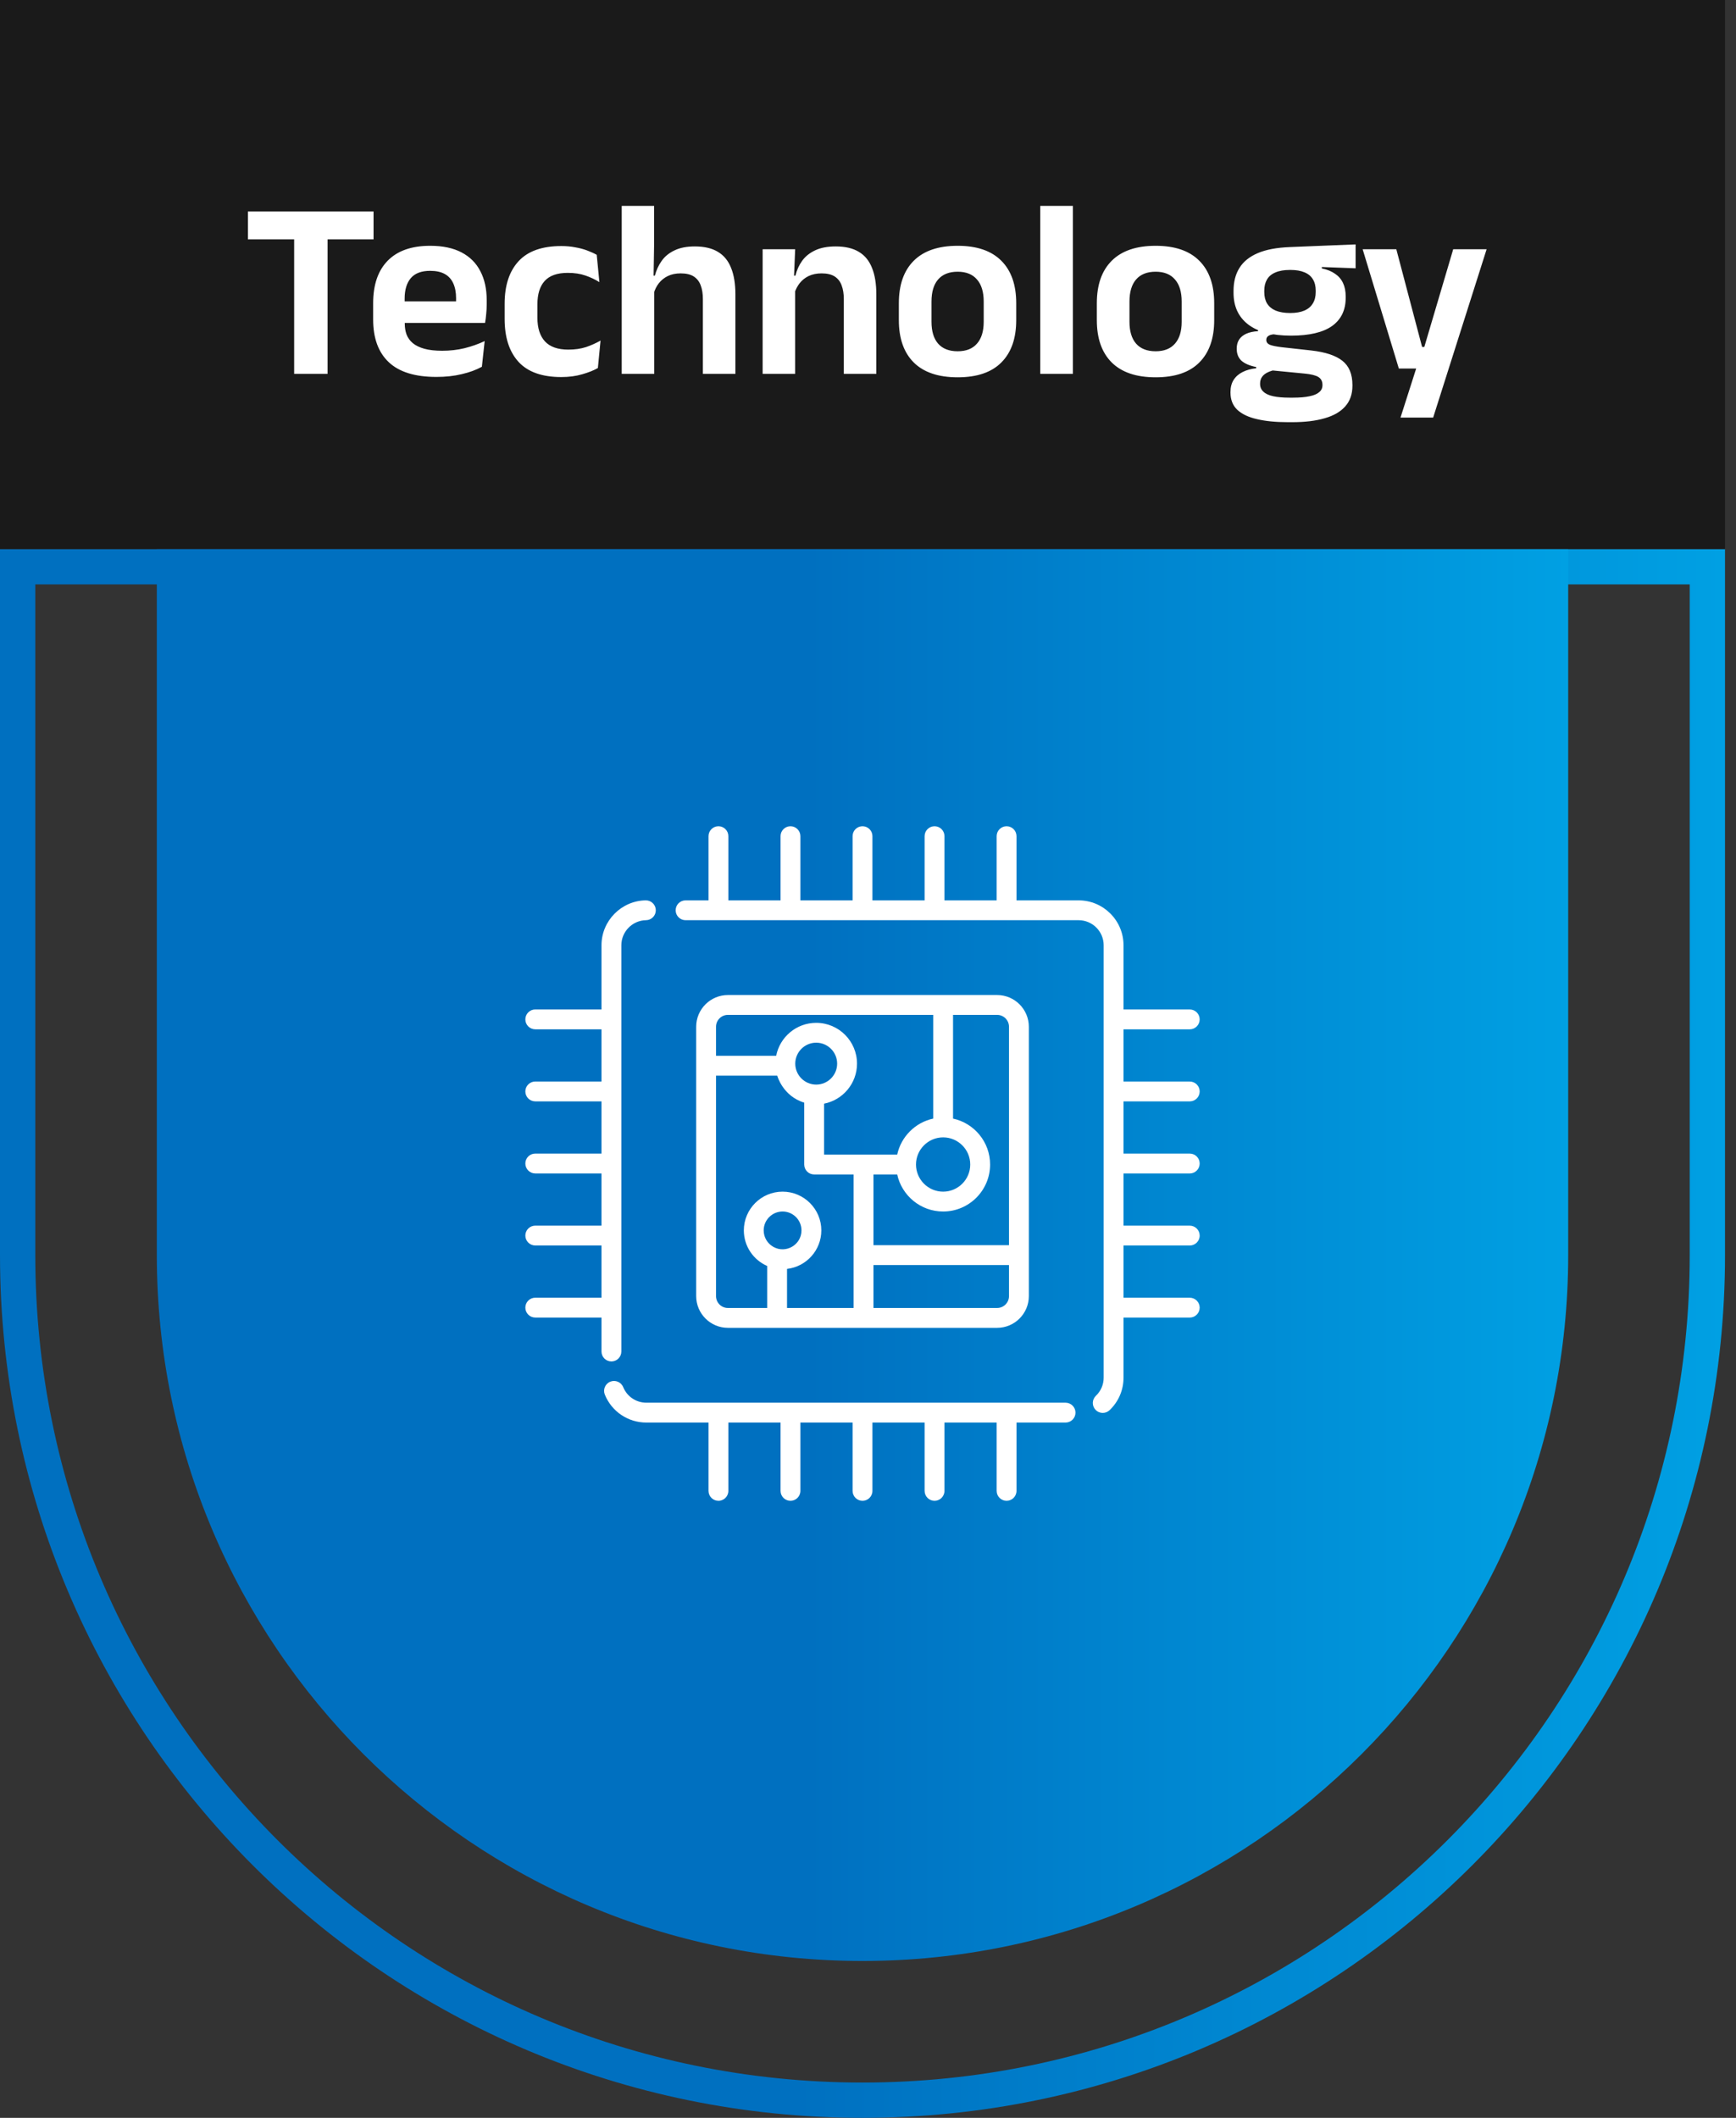 <svg width="123" height="150" viewBox="0 0 123 150" fill="none" xmlns="http://www.w3.org/2000/svg">
<rect x="0" y="0" width="123" height="150" fill="#333333" stroke="none"/>
<path d="M1.25 40.139H120.972V88.889C120.972 121.949 94.171 148.75 61.111 148.75C28.051 148.75 1.25 121.949 1.25 88.889V40.139Z" stroke="url(#paint0_linear_2693_1205)" stroke-width="2.5"/>
<path d="M11.111 38.889H111.111V88.889C111.111 116.503 88.725 138.889 61.111 138.889V138.889C33.497 138.889 11.111 116.503 11.111 88.889V38.889Z" fill="url(#paint1_linear_2693_1205)"/>
<rect width="122.222" height="38.889" fill="#1A1A1A"/>
<path d="M20.842 26.481V15.42H23.209V26.481H20.842ZM17.566 16.95V14.979H26.467V16.95H17.566ZM30.92 26.697C29.408 26.697 28.283 26.349 27.545 25.653C26.807 24.957 26.438 23.949 26.438 22.629V21.477C26.438 20.169 26.783 19.164 27.473 18.462C28.163 17.76 29.165 17.409 30.479 17.409C31.367 17.409 32.108 17.565 32.702 17.877C33.296 18.189 33.74 18.633 34.034 19.209C34.334 19.779 34.484 20.463 34.484 21.261V21.576C34.484 21.792 34.472 22.014 34.448 22.242C34.43 22.464 34.403 22.674 34.367 22.872H32.279C32.297 22.542 32.306 22.23 32.306 21.936C32.312 21.636 32.315 21.366 32.315 21.126C32.315 20.712 32.249 20.361 32.117 20.073C31.985 19.779 31.784 19.557 31.514 19.407C31.244 19.257 30.899 19.182 30.479 19.182C29.861 19.182 29.405 19.353 29.111 19.695C28.817 20.037 28.67 20.523 28.67 21.153V21.972L28.679 22.233V22.926C28.679 23.202 28.721 23.457 28.805 23.691C28.895 23.925 29.042 24.129 29.246 24.303C29.45 24.471 29.72 24.603 30.056 24.699C30.398 24.795 30.824 24.843 31.334 24.843C31.886 24.843 32.411 24.783 32.909 24.663C33.413 24.537 33.89 24.369 34.34 24.159L34.142 25.977C33.74 26.199 33.266 26.373 32.72 26.499C32.18 26.631 31.58 26.697 30.92 26.697ZM27.662 22.872V21.342H33.899V22.872H27.662ZM39.769 26.706C38.407 26.706 37.395 26.346 36.736 25.626C36.081 24.906 35.755 23.895 35.755 22.593V21.513C35.755 20.217 36.084 19.212 36.745 18.498C37.404 17.784 38.413 17.427 39.769 17.427C40.123 17.427 40.453 17.457 40.758 17.517C41.071 17.571 41.352 17.646 41.605 17.742C41.862 17.838 42.087 17.94 42.279 18.048L42.468 19.983C42.175 19.797 41.844 19.641 41.478 19.515C41.118 19.389 40.702 19.326 40.227 19.326C39.483 19.326 38.938 19.518 38.59 19.902C38.248 20.28 38.077 20.832 38.077 21.558V22.512C38.077 23.232 38.254 23.787 38.608 24.177C38.968 24.567 39.52 24.762 40.264 24.762C40.737 24.762 41.157 24.702 41.523 24.582C41.889 24.456 42.231 24.303 42.55 24.123L42.361 26.067C42.066 26.235 41.697 26.382 41.254 26.508C40.809 26.64 40.315 26.706 39.769 26.706ZM49.801 26.481V21.18C49.801 20.808 49.75 20.487 49.648 20.217C49.552 19.947 49.39 19.737 49.162 19.587C48.934 19.437 48.622 19.362 48.226 19.362C47.878 19.362 47.575 19.425 47.317 19.551C47.059 19.677 46.846 19.848 46.678 20.064C46.516 20.274 46.396 20.514 46.318 20.784L45.85 19.524H46.399C46.501 19.134 46.663 18.783 46.885 18.471C47.107 18.159 47.41 17.913 47.794 17.733C48.178 17.547 48.655 17.454 49.225 17.454C49.903 17.454 50.452 17.583 50.872 17.841C51.292 18.093 51.601 18.471 51.799 18.975C52.003 19.479 52.105 20.103 52.105 20.847V26.481H49.801ZM44.05 26.481V14.583H46.345V17.301L46.3 20.046L46.354 20.217V26.481H44.05ZM59.786 26.481V21.18C59.786 20.808 59.735 20.487 59.633 20.217C59.537 19.947 59.375 19.737 59.147 19.587C58.919 19.437 58.607 19.362 58.211 19.362C57.863 19.362 57.557 19.425 57.293 19.551C57.035 19.677 56.822 19.848 56.654 20.064C56.492 20.274 56.369 20.514 56.285 20.784L55.925 19.524H56.357C56.453 19.134 56.612 18.783 56.834 18.471C57.062 18.159 57.368 17.913 57.752 17.733C58.142 17.547 58.628 17.454 59.21 17.454C59.888 17.454 60.437 17.583 60.857 17.841C61.277 18.093 61.586 18.471 61.784 18.975C61.988 19.479 62.09 20.103 62.09 20.847V26.481H59.786ZM54.035 26.481V17.652H56.339L56.249 19.803L56.339 19.992V26.481H54.035ZM67.853 26.724C66.485 26.724 65.447 26.373 64.739 25.671C64.037 24.969 63.686 23.97 63.686 22.674V21.477C63.686 20.175 64.037 19.173 64.739 18.471C65.447 17.763 66.485 17.409 67.853 17.409C69.215 17.409 70.247 17.763 70.949 18.471C71.651 19.173 72.002 20.175 72.002 21.477V22.674C72.002 23.97 71.651 24.969 70.949 25.671C70.253 26.373 69.221 26.724 67.853 26.724ZM67.853 24.879C68.453 24.879 68.909 24.699 69.221 24.339C69.539 23.979 69.698 23.463 69.698 22.791V21.36C69.698 20.676 69.539 20.154 69.221 19.794C68.909 19.428 68.453 19.245 67.853 19.245C67.247 19.245 66.785 19.428 66.467 19.794C66.155 20.154 65.999 20.676 65.999 21.36V22.791C65.999 23.463 66.155 23.979 66.467 24.339C66.785 24.699 67.247 24.879 67.853 24.879ZM73.705 26.481V14.583H76.018V26.481H73.705ZM81.88 26.724C80.513 26.724 79.475 26.373 78.766 25.671C78.064 24.969 77.713 23.97 77.713 22.674V21.477C77.713 20.175 78.064 19.173 78.766 18.471C79.475 17.763 80.513 17.409 81.88 17.409C83.243 17.409 84.275 17.763 84.977 18.471C85.678 19.173 86.029 20.175 86.029 21.477V22.674C86.029 23.97 85.678 24.969 84.977 25.671C84.281 26.373 83.249 26.724 81.88 26.724ZM81.88 24.879C82.481 24.879 82.936 24.699 83.249 24.339C83.567 23.979 83.725 23.463 83.725 22.791V21.36C83.725 20.676 83.567 20.154 83.249 19.794C82.936 19.428 82.481 19.245 81.88 19.245C81.275 19.245 80.812 19.428 80.495 19.794C80.183 20.154 80.026 20.676 80.026 21.36V22.791C80.026 23.463 80.183 23.979 80.495 24.339C80.812 24.699 81.275 24.879 81.88 24.879ZM91.476 23.772C90.138 23.772 89.124 23.508 88.434 22.98C87.744 22.446 87.399 21.699 87.399 20.739V20.604C87.399 19.968 87.537 19.428 87.813 18.984C88.089 18.534 88.521 18.183 89.109 17.931C89.697 17.679 90.459 17.535 91.395 17.499L96.048 17.31V19.002L93.654 18.912V19.011C94.032 19.089 94.344 19.215 94.59 19.389C94.842 19.557 95.031 19.776 95.157 20.046C95.283 20.31 95.346 20.631 95.346 21.009V21.09C95.346 21.96 95.025 22.626 94.383 23.088C93.741 23.544 92.772 23.772 91.476 23.772ZM91.368 28.164H91.62C92.088 28.164 92.475 28.131 92.781 28.065C93.087 28.005 93.315 27.909 93.465 27.777C93.621 27.651 93.699 27.486 93.699 27.282V27.255C93.699 27.003 93.6 26.817 93.402 26.697C93.21 26.583 92.898 26.505 92.466 26.463L89.883 26.211L90.414 26.184C90.192 26.226 89.994 26.289 89.82 26.373C89.652 26.451 89.52 26.556 89.424 26.688C89.328 26.82 89.28 26.982 89.28 27.174V27.192C89.28 27.414 89.358 27.597 89.514 27.741C89.67 27.891 89.904 27.999 90.216 28.065C90.528 28.131 90.912 28.164 91.368 28.164ZM91.242 29.901C90.39 29.901 89.661 29.829 89.055 29.685C88.449 29.547 87.984 29.325 87.66 29.019C87.342 28.713 87.183 28.308 87.183 27.804V27.768C87.183 27.426 87.258 27.138 87.408 26.904C87.558 26.67 87.771 26.484 88.047 26.346C88.323 26.208 88.641 26.121 89.001 26.085V25.995C88.545 25.905 88.2 25.758 87.966 25.554C87.738 25.344 87.624 25.059 87.624 24.699V24.69C87.624 24.438 87.681 24.225 87.795 24.051C87.909 23.877 88.077 23.739 88.299 23.637C88.527 23.535 88.806 23.475 89.136 23.457V23.196L91.089 23.682L90.459 23.664C90.183 23.67 89.991 23.709 89.883 23.781C89.775 23.847 89.721 23.943 89.721 24.069V24.078C89.721 24.234 89.805 24.348 89.973 24.42C90.141 24.486 90.42 24.543 90.81 24.591L92.925 24.825C93.915 24.939 94.644 25.182 95.112 25.554C95.586 25.926 95.823 26.499 95.823 27.273V27.318C95.823 27.912 95.655 28.398 95.319 28.776C94.983 29.16 94.497 29.442 93.861 29.622C93.231 29.808 92.466 29.901 91.566 29.901H91.242ZM91.413 22.17C91.815 22.17 92.148 22.113 92.412 21.999C92.682 21.885 92.883 21.717 93.015 21.495C93.153 21.273 93.222 21.003 93.222 20.685V20.586C93.222 20.268 93.156 20.001 93.024 19.785C92.892 19.563 92.694 19.398 92.43 19.29C92.166 19.176 91.833 19.119 91.431 19.119H91.404C90.978 19.119 90.63 19.179 90.36 19.299C90.09 19.413 89.892 19.581 89.766 19.803C89.64 20.019 89.577 20.28 89.577 20.586V20.685C89.577 21.003 89.643 21.273 89.775 21.495C89.913 21.717 90.117 21.885 90.387 21.999C90.663 22.113 91.005 22.17 91.413 22.17ZM101.992 24.573L100.759 25.104L102.964 17.652H105.331L101.542 29.577H99.229L100.615 25.239L101.686 26.103H99.112L96.547 17.652H98.932L100.759 24.573H101.992Z" fill="white"/>
<path d="M45.762 63.769H45.751C44.023 63.794 42.617 65.221 42.617 66.95V71.496H37.925C37.537 71.496 37.222 71.811 37.222 72.2C37.222 72.588 37.537 72.903 37.925 72.903H42.617V76.6H37.925C37.537 76.6 37.222 76.915 37.222 77.303C37.222 77.692 37.537 78.007 37.925 78.007H42.617V81.704H37.925C37.537 81.704 37.222 82.019 37.222 82.407C37.222 82.796 37.537 83.111 37.925 83.111H42.617V86.808H37.925C37.537 86.808 37.222 87.123 37.222 87.511C37.222 87.899 37.537 88.214 37.925 88.214H42.617V91.912H37.925C37.537 91.912 37.222 92.226 37.222 92.615C37.222 93.003 37.537 93.318 37.925 93.318H42.617V95.723C42.617 96.111 42.932 96.426 43.321 96.426C43.709 96.426 44.024 96.111 44.024 95.723V66.95C44.024 65.985 44.808 65.189 45.773 65.174C46.161 65.169 46.471 64.85 46.465 64.461C46.459 64.076 46.146 63.769 45.762 63.769Z" fill="white"/>
<path d="M75.497 99.349H45.8C45.075 99.349 44.43 98.916 44.155 98.246C44.008 97.886 43.598 97.714 43.238 97.861C42.878 98.008 42.707 98.419 42.854 98.778C43.345 99.98 44.501 100.756 45.8 100.756H50.2V105.593C50.2 105.982 50.515 106.297 50.903 106.297C51.292 106.297 51.606 105.982 51.606 105.593V100.756H55.304V105.593C55.304 105.982 55.619 106.297 56.007 106.297C56.395 106.297 56.71 105.982 56.71 105.593V100.756H60.408V105.593C60.408 105.982 60.722 106.297 61.111 106.297C61.499 106.297 61.814 105.982 61.814 105.593V100.756H65.511V105.593C65.511 105.982 65.826 106.297 66.215 106.297C66.603 106.297 66.918 105.982 66.918 105.593V100.756H70.615V105.593C70.615 105.982 70.93 106.297 71.319 106.297C71.707 106.297 72.022 105.982 72.022 105.593V100.756H75.497C75.885 100.756 76.201 100.441 76.201 100.053C76.201 99.664 75.885 99.349 75.497 99.349Z" fill="white"/>
<path d="M70.649 70.475H51.573C50.334 70.475 49.326 71.483 49.326 72.722V91.799C49.326 93.038 50.334 94.046 51.573 94.046H70.649C71.888 94.046 72.896 93.038 72.896 91.799V72.722C72.896 71.483 71.888 70.475 70.649 70.475ZM50.732 72.722C50.732 72.258 51.109 71.881 51.573 71.881H66.12V79.226C64.848 79.5 63.844 80.505 63.569 81.776H58.387V78.17C59.716 77.91 60.721 76.737 60.721 75.334C60.721 73.74 59.424 72.444 57.83 72.444C56.426 72.444 55.254 73.449 54.994 74.776H50.732V72.722ZM66.823 80.557C67.883 80.557 68.744 81.42 68.744 82.479C68.744 83.539 67.883 84.401 66.823 84.401C65.756 84.401 64.901 83.531 64.901 82.479C64.901 81.426 65.758 80.557 66.823 80.557ZM57.83 76.818C57.017 76.818 56.346 76.156 56.346 75.334C56.346 74.516 57.012 73.85 57.83 73.85C58.649 73.85 59.314 74.516 59.314 75.334C59.314 76.159 58.642 76.818 57.83 76.818ZM54.793 88.311C54.385 88.083 54.109 87.645 54.109 87.145C54.109 86.407 54.711 85.807 55.449 85.807C56.187 85.807 56.787 86.407 56.787 87.145C56.786 88.168 55.681 88.813 54.793 88.311ZM60.481 92.64H55.763V89.872C57.129 89.716 58.193 88.552 58.193 87.145C58.193 85.632 56.962 84.401 55.449 84.401C53.934 84.401 52.703 85.632 52.703 87.145C52.703 88.27 53.384 89.241 54.356 89.664V92.64H51.573C51.109 92.64 50.732 92.262 50.732 91.799V76.183H55.067C55.073 76.193 55.451 77.627 56.981 78.097V82.479C56.981 82.868 57.296 83.183 57.684 83.183H60.481V92.64ZM71.49 91.799C71.49 92.262 71.113 92.64 70.649 92.64H61.887V89.599H71.49V91.799ZM71.49 88.192H61.887V83.183H63.569C63.893 84.681 65.229 85.807 66.823 85.807C68.658 85.807 70.151 84.314 70.151 82.479C70.151 80.885 69.025 79.549 67.526 79.226C67.526 79.226 67.526 79.226 67.526 79.226V71.881H70.649C71.113 71.881 71.49 72.258 71.49 72.722V88.192H71.49Z" fill="white"/>
<path d="M84.297 78.008C84.685 78.008 85 77.693 85 77.305C85 76.916 84.685 76.602 84.297 76.602H79.604V72.904H84.297C84.685 72.904 85 72.589 85 72.201C85 71.812 84.685 71.498 84.297 71.498H79.604V66.951C79.604 65.197 78.177 63.769 76.422 63.769H72.022V59.223C72.022 58.834 71.707 58.52 71.318 58.52C70.93 58.52 70.615 58.834 70.615 59.223V63.769H66.918V59.223C66.918 58.834 66.603 58.52 66.215 58.52C65.826 58.52 65.511 58.834 65.511 59.223V63.769H61.814V59.223C61.814 58.834 61.499 58.52 61.111 58.52C60.722 58.52 60.408 58.834 60.408 59.223V63.769H56.71V59.223C56.71 58.834 56.395 58.52 56.007 58.52C55.619 58.52 55.304 58.834 55.304 59.223V63.769H51.606V59.223C51.606 58.834 51.292 58.52 50.903 58.52C50.515 58.52 50.2 58.834 50.2 59.223V63.769H48.575C48.186 63.769 47.872 64.084 47.872 64.472C47.872 64.86 48.186 65.175 48.575 65.175C52.259 65.175 73.474 65.175 76.422 65.175C77.402 65.175 78.198 65.972 78.198 66.951V97.574C78.198 98.064 78.003 98.521 77.647 98.86C77.366 99.128 77.355 99.573 77.623 99.853C77.762 99.999 77.947 100.072 78.132 100.072C78.306 100.072 78.481 100.007 78.618 99.878C79.254 99.271 79.604 98.453 79.604 97.574V93.319H84.297C84.685 93.319 85 93.004 85 92.616C85 92.228 84.685 91.913 84.297 91.913H79.604V88.215H84.297C84.685 88.215 85 87.901 85 87.512C85 87.124 84.685 86.809 84.297 86.809H79.604V83.112H84.297C84.685 83.112 85 82.797 85 82.409C85 82.02 84.685 81.705 84.297 81.705H79.604V78.008H84.297Z" fill="white"/>
<defs>
<linearGradient id="paint0_linear_2693_1205" x1="56.41" y1="91.88" x2="122.222" y2="91.88" gradientUnits="userSpaceOnUse">
<stop stop-color="#0070C0"/>
<stop offset="1" stop-color="#00A0E3"/>
</linearGradient>
<linearGradient id="paint1_linear_2693_1205" x1="57.265" y1="86.581" x2="111.111" y2="86.581" gradientUnits="userSpaceOnUse">
<stop stop-color="#0070C0"/>
<stop offset="1" stop-color="#00A0E3"/>
</linearGradient>
</defs>
</svg>
